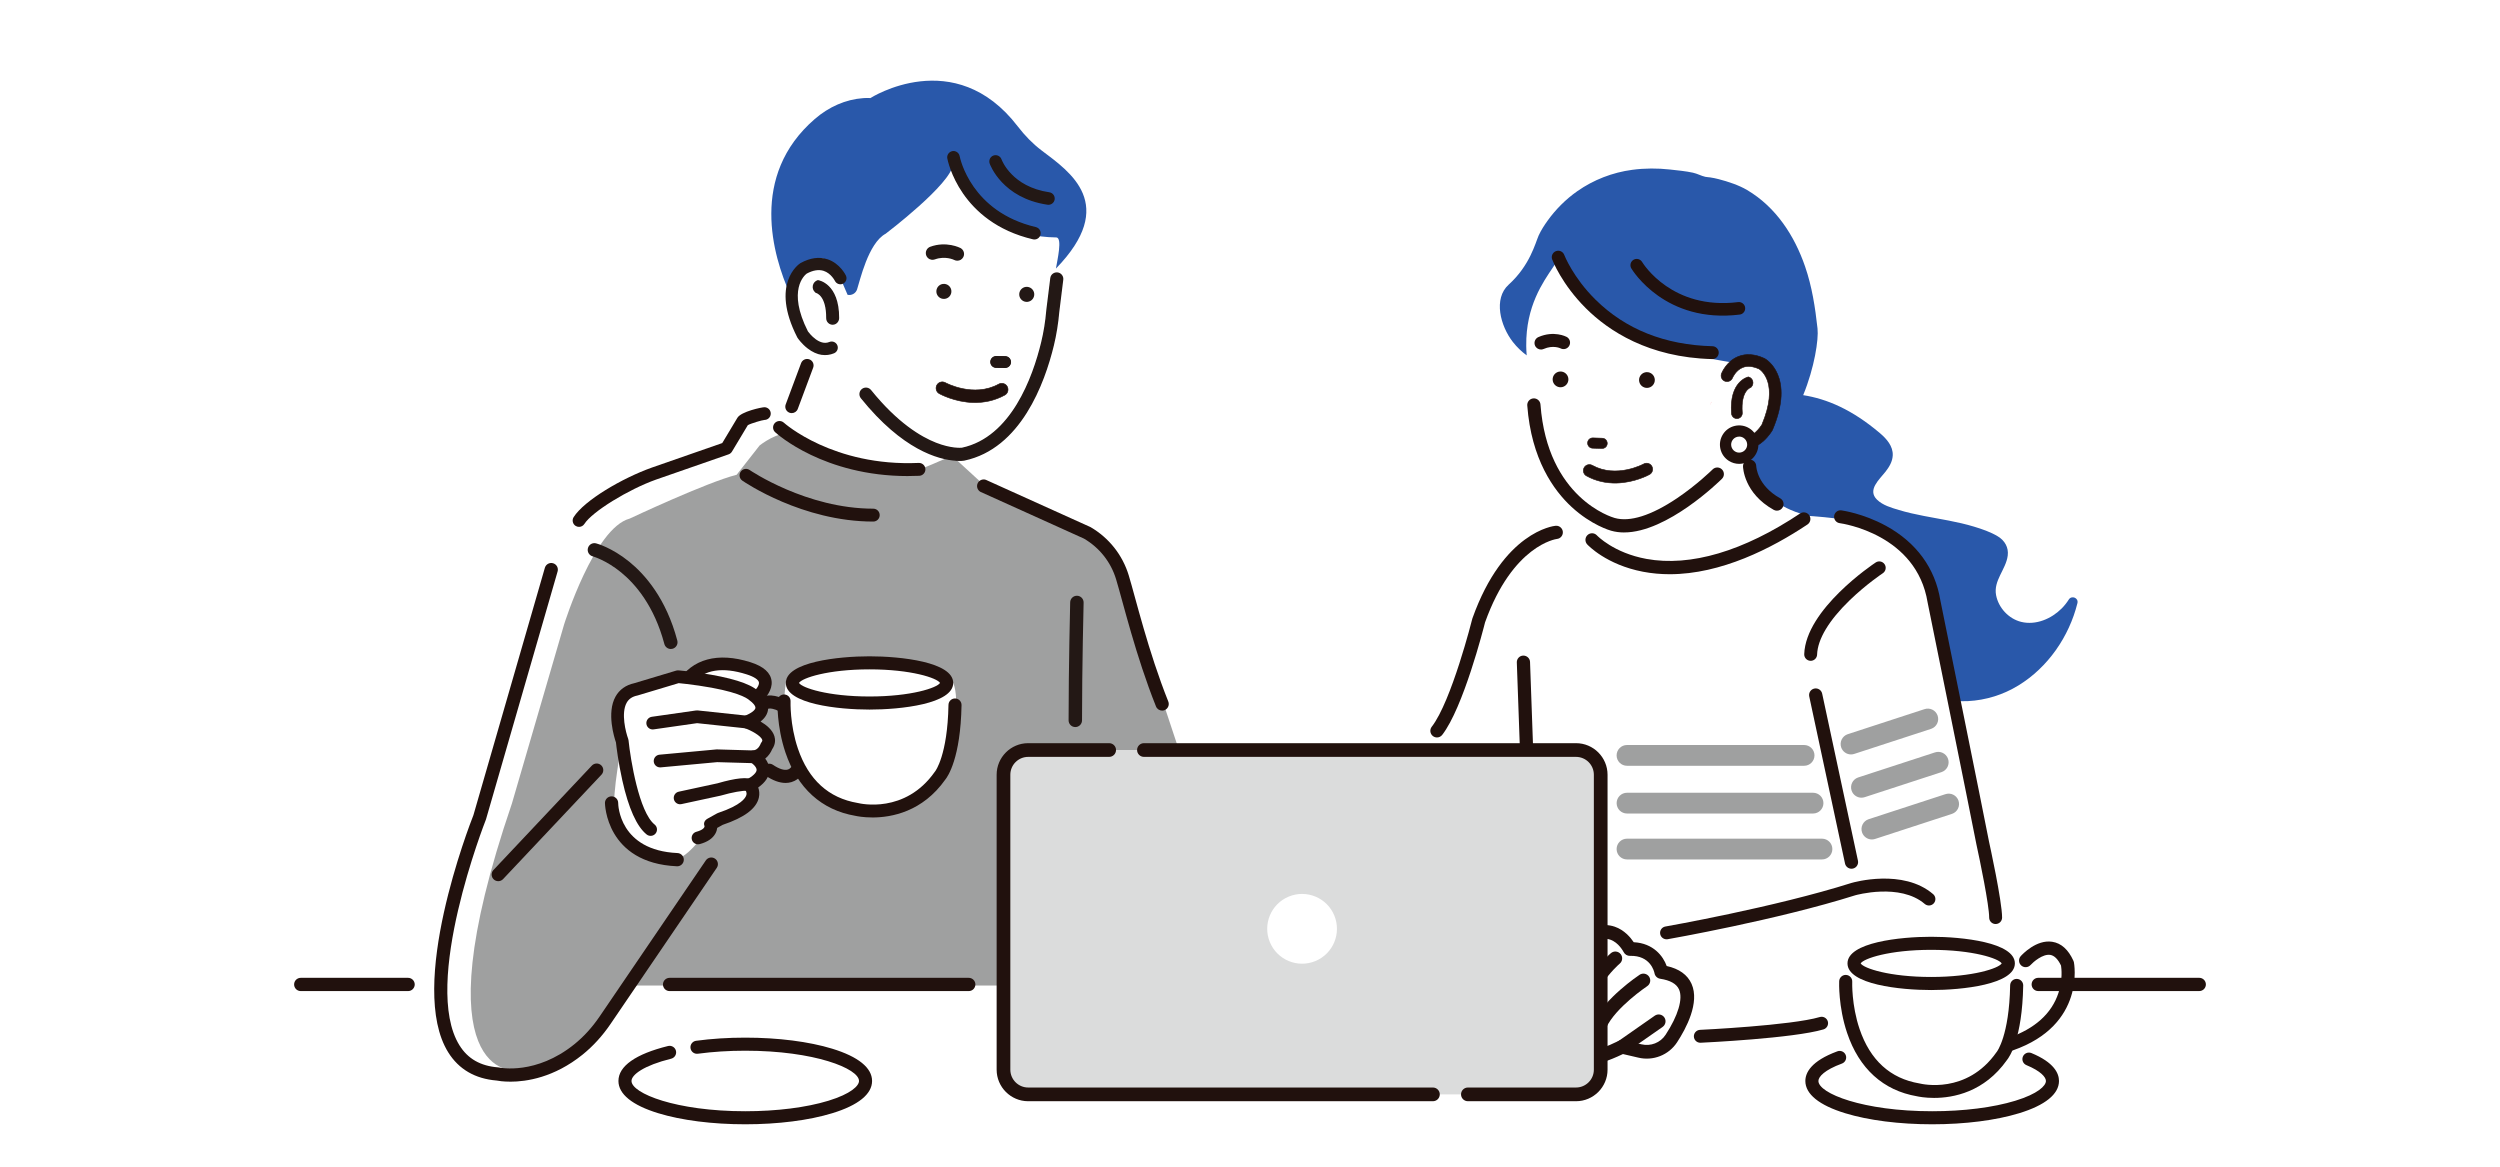 <?xml version="1.0" encoding="UTF-8"?> <svg xmlns="http://www.w3.org/2000/svg" width="527" height="246" viewBox="0 0 527 246" fill="none"><rect width="527" height="246" fill="white"></rect><g clip-path="url(#clip0_569_2)"><path d="M162.478 87.186C162.478 87.186 178.873 84.453 197.197 93.616L206.656 102.611L230.603 113.006C230.603 113.006 234.376 114.458 236.854 122.113L253.652 171.904L254.072 207.125H133.37C133.37 207.125 119.538 233.124 101.52 225.573C101.52 225.573 81.823 226.832 102.778 166.449L114.511 125.773C114.511 125.773 122.586 105.165 130.438 103.129C130.438 103.129 144.27 97.678 150.975 95.999L156.062 89.617C156.062 89.617 159.735 86.322 162.478 87.175V87.186Z" fill="white"></path><path d="M166.775 91.531C166.775 91.531 184.019 87.931 201.483 96.811L208.386 103.136L230.598 113.006C230.598 113.006 235.294 117.958 237.657 125.375L253.666 173.616L254.064 207.743H133.369C133.369 207.743 118.283 231.449 108.679 225.618C108.679 225.618 87.937 227.889 107.909 169.387L118.909 131.648C118.909 131.648 125.257 111.294 132.74 109.32C132.74 109.32 148.894 101.707 155.284 100.079L160.133 93.895C160.133 93.895 164.159 90.701 166.775 91.531Z" fill="#9FA0A0"></path><path d="M164.881 89.904L170.95 74.445C171.088 73.957 170.742 73.47 170.239 73.436L167.315 64.784C167.315 64.784 165.536 50.755 176.938 57.043C176.938 57.043 177.671 59.016 177.474 58.491C176.938 57.043 179.825 45.494 181.277 42.184C186.985 29.167 197.55 28.661 197.55 28.661C199.648 29.797 206.075 34.957 206.075 34.957C219.494 32.265 221.704 44.023 221.704 44.023C225.273 48.193 223.033 61.012 223.033 61.012L222.664 65.774C222.664 65.774 222.05 71.712 221.109 74.955C219.189 81.571 218.523 84.126 210.094 92.812C210.094 92.812 206.157 96.144 202.923 95.481C202.283 95.619 198.272 92.838 199.381 96.632C198.893 96.814 194.227 98.951 193.724 98.936C193.724 98.936 176.123 98.72 164.885 89.9L164.881 89.904Z" fill="white"></path><path d="M201.476 96.971C202.492 97.041 203.091 96.959 203.184 96.945C203.207 96.945 203.229 96.937 203.248 96.933C215.063 94.435 220.068 80.734 221.995 72.788C222.535 70.562 222.922 68.172 223.141 65.685L223.975 58.942C224.057 58.272 223.584 57.665 222.914 57.579C222.241 57.497 221.638 57.97 221.552 58.64L220.715 65.405C220.715 65.405 220.715 65.435 220.711 65.45C220.503 67.822 220.138 70.097 219.621 72.211C217.831 79.587 213.261 92.287 202.786 94.532C202.563 94.554 200.479 94.733 197.249 93.467C194.064 92.216 189.088 89.264 183.488 82.316C183.064 81.791 182.297 81.709 181.772 82.134C181.248 82.558 181.166 83.325 181.59 83.85C190.499 94.904 198.176 96.747 201.473 96.974L201.476 96.971Z" fill="#231815"></path><path d="M201.465 97.131C197.759 96.874 190.231 94.822 181.467 83.947C181.237 83.66 181.129 83.299 181.17 82.934C181.211 82.566 181.389 82.238 181.676 82.007C182.267 81.527 183.138 81.624 183.618 82.216C189.196 89.137 194.146 92.075 197.312 93.318C200.502 94.569 202.552 94.398 202.775 94.376C213.15 92.149 217.69 79.513 219.472 72.178C219.986 70.07 220.351 67.803 220.555 65.439V65.39L221.396 58.625C221.441 58.257 221.627 57.929 221.917 57.706C222.208 57.479 222.572 57.382 222.937 57.426C223.302 57.471 223.629 57.657 223.856 57.948C224.083 58.238 224.184 58.599 224.139 58.968L223.305 65.711C223.086 68.198 222.699 70.596 222.155 72.833C220.217 80.816 215.186 94.58 203.285 97.097L203.211 97.112C203.099 97.131 202.489 97.213 201.465 97.142V97.131ZM182.613 82.022C182.357 82.003 182.093 82.078 181.877 82.253C181.657 82.431 181.519 82.685 181.49 82.964C181.46 83.247 181.542 83.522 181.717 83.742C184.72 87.465 192.653 96.196 201.484 96.807C202.496 96.877 203.092 96.792 203.158 96.781L203.214 96.769C214.944 94.29 219.919 80.652 221.839 72.744C222.379 70.525 222.762 68.142 222.982 65.666L223.815 58.916C223.849 58.637 223.774 58.357 223.599 58.134C223.424 57.91 223.175 57.769 222.892 57.736C222.613 57.702 222.334 57.776 222.111 57.952C221.888 58.127 221.746 58.376 221.713 58.659L220.875 65.424C220.663 67.84 220.295 70.123 219.778 72.249C217.977 79.658 213.381 92.421 202.82 94.688C202.571 94.714 200.453 94.897 197.19 93.616C193.986 92.358 188.984 89.39 183.361 82.417C183.168 82.178 182.893 82.044 182.61 82.026L182.613 82.022Z" fill="#231815"></path><path d="M222.635 50.043C224.031 50.058 222.87 54.839 222.587 56.619C235.719 43.089 225.582 36.253 219.591 31.733C217.701 30.307 216.026 28.575 214.549 26.651C201.234 9.278 183.488 20.671 183.488 20.671C183.015 20.638 182.501 20.649 181.969 20.686C178.255 20.95 174.705 22.536 171.762 25.083C157.919 37.057 162.909 53.889 166.515 61.95C166.496 60.044 166.965 58.197 168.297 56.749C168.297 56.749 174.49 50.457 177.251 58.856L178.672 62.148C179.528 62.33 180.388 61.846 180.667 61.016C181.255 59.284 183 51.25 186.706 49.261C186.706 49.261 200.609 38.729 200.892 34.626C200.892 34.626 205.127 49.846 222.631 50.051L222.635 50.043Z" fill="#2958AA"></path><path d="M173.232 74.803C174.106 74.929 174.977 74.821 175.818 74.471C176.473 74.196 176.786 73.444 176.51 72.785C176.235 72.129 175.483 71.817 174.824 72.092C172.707 72.975 170.627 70.286 170.311 69.855C165.893 61.127 169.622 58 170.061 57.672C171.393 56.961 172.584 56.767 173.615 57.095C175.189 57.598 175.982 59.188 175.993 59.202C176.306 59.839 177.072 60.107 177.712 59.802C178.348 59.493 178.624 58.733 178.319 58.093C178.27 57.989 177.068 55.509 174.437 54.653C172.688 54.083 170.783 54.347 168.77 55.446C168.74 55.461 168.714 55.479 168.688 55.494C168.424 55.665 162.291 59.802 168.063 71.117C168.089 71.165 168.115 71.21 168.145 71.254C168.178 71.303 168.978 72.472 170.24 73.447C171.226 74.207 172.234 74.665 173.235 74.814L173.232 74.803Z" fill="#231815"></path><path d="M175.353 68.283C175.42 68.295 175.49 68.298 175.557 68.295C176.216 68.28 176.733 67.699 176.733 67.04C176.752 59.925 172.595 59.236 172.417 59.21C171.427 59.519 171.148 60.789 171.914 61.485L172.033 61.593C172.126 61.611 174.348 62.14 174.322 67.081C174.322 67.691 174.765 68.198 175.353 68.283Z" fill="#231815"></path><path d="M175.435 68.455C175.401 68.455 175.364 68.447 175.331 68.443C174.661 68.347 174.158 67.758 174.162 67.081C174.188 62.267 172.089 61.768 172 61.749C171.97 61.742 171.948 61.73 171.926 61.712L171.806 61.604C171.405 61.235 171.233 60.699 171.349 60.167C171.468 59.634 171.847 59.217 172.368 59.057C172.391 59.05 172.417 59.05 172.439 59.05C172.621 59.076 176.912 59.787 176.893 67.04C176.893 67.803 176.294 68.44 175.561 68.455C175.517 68.455 175.472 68.455 175.431 68.455H175.435ZM175.379 68.127C175.438 68.134 175.498 68.138 175.558 68.138C176.119 68.127 176.573 67.635 176.577 67.043C176.596 60.331 172.871 59.456 172.432 59.377C172.041 59.511 171.754 59.832 171.665 60.237C171.572 60.654 171.706 61.079 172.022 61.366L172.112 61.447C172.454 61.548 174.508 62.337 174.482 67.085C174.482 67.602 174.862 68.052 175.375 68.127H175.379Z" fill="#231815"></path><path d="M210.009 75.268L211.895 75.29C212.465 75.298 212.922 75.767 212.915 76.337C212.908 76.906 212.439 77.364 211.869 77.357L209.983 77.334C209.413 77.327 208.956 76.858 208.963 76.288C208.97 75.718 209.439 75.26 210.009 75.268Z" fill="#231815"></path><path d="M209.912 77.494C209.618 77.476 209.346 77.349 209.141 77.137C208.918 76.91 208.799 76.608 208.803 76.288C208.803 75.968 208.933 75.67 209.164 75.447C209.391 75.223 209.692 75.104 210.012 75.108L211.899 75.13C212.554 75.134 213.086 75.681 213.079 76.337C213.071 76.996 212.528 77.524 211.873 77.517L209.986 77.494C209.964 77.494 209.942 77.494 209.915 77.494H209.912ZM210.008 75.268V75.428C209.774 75.428 209.555 75.514 209.387 75.677C209.22 75.841 209.127 76.057 209.123 76.292C209.119 76.772 209.502 77.167 209.986 77.174L211.873 77.197C212.353 77.204 212.751 76.817 212.755 76.333C212.762 75.853 212.379 75.462 211.891 75.45L210.005 75.428V75.268H210.008Z" fill="#231815"></path><path d="M209.919 77.39C209.652 77.372 209.402 77.256 209.216 77.063C209.012 76.854 208.904 76.579 208.907 76.288C208.907 75.998 209.026 75.722 209.235 75.521C209.443 75.316 209.719 75.208 210.009 75.212L211.895 75.234C211.918 75.234 211.936 75.234 211.959 75.234C212.532 75.275 212.982 75.756 212.975 76.337C212.975 76.627 212.856 76.903 212.647 77.103C212.439 77.308 212.163 77.416 211.873 77.412L209.986 77.39C209.964 77.39 209.946 77.39 209.923 77.39H209.919ZM211.951 75.354C211.951 75.354 211.914 75.354 211.895 75.354L210.009 75.331C209.748 75.331 209.503 75.428 209.317 75.607C209.131 75.789 209.026 76.031 209.023 76.292C209.015 76.828 209.443 77.271 209.986 77.278L211.873 77.301C212.409 77.308 212.852 76.876 212.859 76.337C212.867 75.819 212.465 75.387 211.951 75.354Z" fill="#231815"></path><path d="M209.908 77.55C209.603 77.528 209.316 77.398 209.1 77.174C208.866 76.936 208.74 76.62 208.743 76.284C208.743 75.949 208.881 75.637 209.119 75.402C209.357 75.168 209.674 75.041 210.008 75.045L211.966 75.071C212.628 75.115 213.138 75.67 213.131 76.333C213.127 76.668 212.993 76.981 212.755 77.215C212.517 77.45 212.2 77.576 211.865 77.573L209.908 77.547V77.55ZM211.94 75.514H211.891L210.008 75.488C209.793 75.488 209.584 75.566 209.432 75.719C209.275 75.871 209.19 76.072 209.186 76.292C209.182 76.739 209.54 77.118 209.99 77.115L211.877 77.137C212.092 77.137 212.297 77.059 212.453 76.906C212.61 76.754 212.695 76.549 212.699 76.333C212.703 75.901 212.371 75.54 211.94 75.51V75.514Z" fill="#231815"></path><path d="M201.784 54.738C201.606 54.738 201.427 54.694 201.256 54.608C201.163 54.56 199.276 53.647 196.992 54.478C196.37 54.705 195.678 54.385 195.451 53.759C195.224 53.137 195.544 52.445 196.169 52.218C199.485 51.008 202.242 52.408 202.358 52.467C202.945 52.772 203.176 53.498 202.871 54.087C202.655 54.504 202.227 54.742 201.784 54.735V54.738Z" fill="#231815"></path><path d="M196.408 54.601C196.285 54.582 196.162 54.548 196.05 54.493C195.745 54.351 195.515 54.098 195.399 53.782C195.284 53.465 195.299 53.123 195.44 52.817C195.582 52.512 195.835 52.281 196.151 52.166C199.489 50.948 202.269 52.359 202.384 52.419C203.002 52.739 203.24 53.502 202.92 54.117C202.7 54.545 202.261 54.802 201.781 54.794C201.588 54.794 201.402 54.746 201.227 54.656C201.149 54.619 199.28 53.703 197.007 54.53C196.81 54.601 196.605 54.623 196.404 54.593L196.408 54.601ZM200.088 51.868C199.024 51.719 197.662 51.737 196.188 52.274C195.902 52.378 195.671 52.586 195.544 52.866C195.414 53.141 195.403 53.454 195.507 53.74C195.611 54.027 195.82 54.258 196.099 54.385C196.374 54.515 196.687 54.526 196.973 54.422C199.292 53.577 201.204 54.511 201.286 54.552C201.443 54.634 201.614 54.675 201.789 54.679C202.224 54.686 202.618 54.448 202.819 54.061C203.11 53.502 202.89 52.81 202.332 52.519C202.269 52.486 201.405 52.047 200.092 51.864L200.088 51.868Z" fill="#231815"></path><path d="M196.482 54.768C196.448 54.768 196.418 54.764 196.385 54.757C196.247 54.738 196.11 54.697 195.979 54.638C195.637 54.478 195.377 54.191 195.246 53.837C195.116 53.48 195.135 53.096 195.295 52.75C195.455 52.408 195.737 52.147 196.095 52.017C199.488 50.781 202.339 52.218 202.458 52.277C203.154 52.639 203.426 53.498 203.065 54.191C202.815 54.671 202.324 54.965 201.781 54.958C201.561 54.954 201.353 54.902 201.156 54.802C201.081 54.764 199.258 53.886 197.066 54.682C196.88 54.749 196.679 54.779 196.482 54.764V54.768ZM199.492 51.968C198.38 51.89 197.289 52.047 196.244 52.426C195.998 52.516 195.801 52.698 195.689 52.933C195.577 53.171 195.566 53.439 195.656 53.685C195.745 53.93 195.927 54.128 196.162 54.239C196.4 54.351 196.668 54.362 196.913 54.273C199.314 53.398 201.271 54.37 201.353 54.411C201.491 54.481 201.636 54.519 201.784 54.519C202.16 54.526 202.499 54.321 202.67 53.99C202.919 53.51 202.733 52.914 202.25 52.664C202.212 52.646 201.364 52.21 200.062 52.028C199.868 52.002 199.678 51.98 199.488 51.968H199.492Z" fill="#231815"></path><path d="M218.017 62.2C217.935 63.071 217.165 63.715 216.29 63.633C215.42 63.551 214.776 62.781 214.858 61.906C214.939 61.034 215.71 60.39 216.584 60.472C217.455 60.554 218.099 61.325 218.017 62.2Z" fill="#231815"></path><path d="M200.549 61.574C200.467 62.445 199.697 63.089 198.823 63.008C197.952 62.926 197.308 62.155 197.39 61.28C197.472 60.409 198.242 59.765 199.116 59.846C199.987 59.928 200.631 60.699 200.549 61.574Z" fill="#231815"></path><path d="M217.977 50.323C217.914 50.319 217.85 50.308 217.787 50.293C202.526 46.696 199.955 33.922 199.854 33.378C199.735 32.745 200.152 32.139 200.785 32.02C201.413 31.9 202.024 32.317 202.143 32.947C202.236 33.427 204.577 44.786 218.323 48.026C218.948 48.174 219.335 48.8 219.19 49.425C219.056 49.988 218.539 50.36 217.977 50.319V50.323Z" fill="#231815"></path><path d="M217.965 50.483C217.895 50.479 217.824 50.468 217.749 50.449C202.388 46.83 199.798 33.956 199.694 33.408C199.627 33.062 199.701 32.708 199.902 32.414C200.103 32.124 200.405 31.926 200.751 31.859C201.097 31.792 201.45 31.867 201.741 32.068C202.031 32.269 202.228 32.567 202.295 32.917C202.388 33.393 204.714 44.656 218.352 47.869C218.698 47.951 218.989 48.16 219.175 48.461C219.361 48.763 219.42 49.116 219.338 49.463C219.19 50.099 218.609 50.527 217.958 50.483H217.965ZM201.071 32.161C200.985 32.154 200.9 32.161 200.814 32.176C200.55 32.224 200.323 32.373 200.17 32.596C200.018 32.816 199.962 33.084 200.014 33.349C200.114 33.885 202.667 46.566 217.828 50.136C218.378 50.267 218.91 49.924 219.033 49.388C219.093 49.127 219.052 48.856 218.91 48.629C218.769 48.401 218.549 48.241 218.285 48.178C204.442 44.917 202.079 33.46 201.986 32.973C201.938 32.708 201.785 32.481 201.566 32.328C201.417 32.228 201.246 32.168 201.071 32.157V32.161Z" fill="#231815"></path><path d="M220.927 43.007C220.897 43.007 220.867 43.003 220.838 42.995C211.412 41.614 208.874 34.711 208.77 34.417C208.554 33.81 208.874 33.144 209.48 32.932C210.083 32.719 210.749 33.036 210.965 33.639C211.054 33.889 213.198 39.522 221.176 40.691C221.813 40.784 222.252 41.376 222.159 42.013C222.069 42.619 221.53 43.047 220.927 43.007Z" fill="#231815"></path><path d="M220.916 43.167C220.883 43.167 220.849 43.159 220.816 43.156C211.3 41.759 208.725 34.771 208.621 34.473C208.379 33.784 208.74 33.025 209.429 32.783C210.113 32.541 210.872 32.902 211.118 33.587C211.204 33.821 213.306 39.376 221.203 40.534C221.925 40.642 222.427 41.316 222.323 42.038C222.222 42.72 221.608 43.215 220.924 43.17L220.916 43.167ZM209.935 33.032C209.801 33.025 209.667 33.04 209.533 33.088C209.012 33.274 208.736 33.847 208.919 34.369C209.023 34.659 211.531 41.473 220.86 42.839C221.392 42.917 221.921 42.534 221.999 41.99C222.081 41.443 221.698 40.933 221.151 40.851C213.068 39.667 210.902 33.937 210.813 33.695C210.675 33.308 210.322 33.058 209.935 33.032Z" fill="#231815"></path><path d="M205.205 84.855C201.249 84.758 198.187 83.079 197.997 82.971C197.364 82.618 197.137 81.814 197.491 81.18C197.845 80.548 198.645 80.32 199.277 80.674C199.378 80.73 205.254 83.895 210.538 80.976C211.174 80.622 211.974 80.857 212.324 81.493C212.674 82.13 212.443 82.93 211.807 83.28C209.552 84.528 207.256 84.904 205.201 84.855H205.205Z" fill="#21110D"></path><path d="M205.205 84.919C201.216 84.822 198.098 83.102 197.967 83.027C197.647 82.849 197.413 82.554 197.312 82.197C197.212 81.843 197.257 81.471 197.435 81.147C197.807 80.484 198.645 80.246 199.311 80.615C199.37 80.648 205.242 83.828 210.508 80.916C210.832 80.737 211.204 80.697 211.557 80.797C211.911 80.897 212.205 81.132 212.383 81.456C212.752 82.123 212.51 82.964 211.844 83.329C209.838 84.438 207.605 84.971 205.205 84.911V84.919ZM198.674 80.574C198.224 80.562 197.785 80.793 197.551 81.214C197.387 81.504 197.346 81.843 197.439 82.167C197.528 82.487 197.74 82.755 198.031 82.919C198.161 82.994 201.253 84.699 205.209 84.792C207.583 84.848 209.797 84.323 211.781 83.225C212.383 82.889 212.603 82.126 212.272 81.523C212.112 81.229 211.844 81.017 211.524 80.924C211.2 80.831 210.865 80.868 210.571 81.032C205.242 83.977 199.311 80.763 199.251 80.73C199.069 80.629 198.872 80.577 198.674 80.574Z" fill="#21110D"></path><path d="M419.043 185.508L407.931 128.901C407.094 114.645 395.357 111.29 395.357 111.29C392.346 109.786 386.042 109.037 380.01 108.676C379.817 108.378 379.46 108.244 379.46 108.244C373.956 106.498 370.756 103.095 368.891 99.577C368.46 98.758 368.099 97.935 367.797 97.127C367.797 97.119 367.79 97.112 367.79 97.101C367.596 96.576 367.429 96.058 367.284 95.552C367.276 95.522 367.265 95.492 367.258 95.463C367.191 95.221 367.124 94.982 367.068 94.744C367.068 94.744 367.068 94.74 367.068 94.737C367.012 94.506 366.96 94.275 366.908 94.052C366.897 94.003 366.885 93.955 366.878 93.906C366.833 93.687 366.789 93.471 366.748 93.258C369.308 93.824 371.727 91.118 372.59 89.349C375.206 83.999 371.623 76.903 371.623 76.903C369.408 76.582 368.047 74.058 366.164 76.579C334.57 71.671 331.705 62.304 328.709 54.82C328.475 54.977 328.237 55.148 327.995 55.334C326.034 58.733 318.919 66.183 322.9 81.046C322.9 81.046 322.9 81.058 322.9 81.069C322.9 81.073 322.9 81.08 322.9 81.087C322.9 81.106 322.9 81.132 322.9 81.162C322.9 81.165 322.9 81.169 322.9 81.177C322.9 81.214 322.9 81.262 322.9 81.314C322.9 81.326 322.9 81.341 322.9 81.352C322.9 81.396 322.9 81.452 322.9 81.508C322.9 81.523 322.9 81.542 322.9 81.556C322.9 81.627 322.9 81.709 322.9 81.795C322.9 81.81 322.9 81.828 322.9 81.843C322.9 81.918 322.9 81.999 322.908 82.085C322.908 82.108 322.908 82.13 322.908 82.156C322.908 82.264 322.915 82.376 322.919 82.495C322.919 82.502 322.919 82.51 322.919 82.521C322.923 82.632 322.93 82.748 322.934 82.871C322.934 82.904 322.934 82.934 322.938 82.968C322.945 83.098 322.952 83.236 322.96 83.377C322.96 83.381 322.96 83.385 322.96 83.388C322.967 83.534 322.978 83.69 322.99 83.846C322.99 83.88 322.993 83.917 322.997 83.954C323.008 84.092 323.019 84.233 323.031 84.379C323.031 84.405 323.034 84.434 323.038 84.461C323.053 84.632 323.068 84.807 323.086 84.986C323.09 85.023 323.094 85.06 323.098 85.097C323.112 85.25 323.131 85.406 323.15 85.566C323.153 85.607 323.157 85.648 323.165 85.689C323.187 85.883 323.209 86.076 323.235 86.278C323.239 86.307 323.243 86.337 323.246 86.367C323.269 86.542 323.295 86.717 323.321 86.895C323.328 86.948 323.336 87 323.343 87.052C323.373 87.264 323.406 87.476 323.444 87.696C324.556 94.554 327.883 104.83 337.752 109.13C313.553 109.648 309.013 139.802 309.013 139.802C302.727 159.93 291.411 167.897 291.411 167.897L323.682 215.696L363.027 218.03L383.988 215.696L401.635 209.832C425.227 207.84 419.035 185.512 419.035 185.512L419.043 185.508Z" fill="white"></path><path d="M436.09 126.399C435.658 127.08 435.16 127.702 434.59 128.275C432.421 130.446 429.161 131.846 426.083 131.097C423.438 130.453 421.291 128.141 420.777 125.475C420.178 122.378 422.85 120.062 423.229 117.128C423.453 115.404 422.604 113.948 421.145 113.066C419.616 112.139 417.822 111.532 416.118 111.014C412.661 109.965 409.074 109.447 405.535 108.758C403.763 108.412 402 108.025 400.269 107.503C398.684 107.027 396.883 106.513 395.67 105.325C393.575 103.278 396.187 101.074 397.456 99.447C398.245 98.434 398.922 97.332 398.989 96.014C399.09 94.059 397.683 92.492 396.299 91.315C390.423 86.33 385.116 84.085 380.111 83.299C382.489 77.506 383.39 71.564 383.133 69.248C382.642 64.802 381.972 60.413 380.509 56.172C378.299 49.757 374.425 43.677 368.278 40.05C366.536 39.023 364.277 38.282 362.286 37.764C361.706 37.612 361.114 37.489 360.515 37.399C360.184 37.347 359.815 37.347 359.492 37.276C358.61 37.083 357.858 36.625 356.876 36.405C355.402 36.078 353.553 35.903 352.042 35.735C349.403 35.441 346.732 35.445 344.078 35.798C339.907 36.353 335.929 37.902 332.516 40.289C330.06 42.005 327.936 44.146 326.224 46.529C325.52 47.508 324.858 48.539 324.356 49.626C323.634 51.276 322.503 55.952 318.026 60.003C314.755 62.967 316.273 68.704 318.919 72.096C319.793 73.217 320.791 74.147 321.825 74.911C321.799 74.598 321.781 74.289 321.766 73.984C321.766 73.943 321.762 73.905 321.758 73.864C321.743 73.567 321.736 73.272 321.732 72.982C321.732 72.948 321.732 72.915 321.732 72.882C321.632 64.482 325.349 59.385 327.314 56.432C327.329 56.414 327.34 56.395 327.351 56.373C327.415 56.276 327.474 56.187 327.534 56.094C327.56 56.056 327.582 56.019 327.608 55.982C327.66 55.9 327.709 55.822 327.761 55.744C327.783 55.71 327.805 55.677 327.824 55.643C327.891 55.535 327.954 55.431 328.01 55.33C328.252 55.144 328.49 54.973 328.724 54.816C331.716 62.3 334.582 71.668 366.179 76.575C368.062 74.054 369.424 76.575 371.638 76.899C371.638 76.899 371.642 76.91 371.649 76.925C371.649 76.929 371.653 76.936 371.657 76.94C371.664 76.955 371.675 76.977 371.686 77.003C371.69 77.014 371.697 77.025 371.701 77.037C371.716 77.066 371.735 77.104 371.753 77.148C371.757 77.159 371.764 77.171 371.768 77.182C371.82 77.297 371.887 77.446 371.962 77.625C371.965 77.636 371.973 77.651 371.977 77.662C372.01 77.74 372.044 77.822 372.081 77.912C372.088 77.93 372.096 77.953 372.107 77.971C372.144 78.06 372.181 78.157 372.218 78.258C372.226 78.276 372.233 78.291 372.241 78.31C372.334 78.552 372.431 78.82 372.527 79.114C372.531 79.125 372.535 79.14 372.538 79.151C372.583 79.282 372.628 79.416 372.669 79.557C372.676 79.587 372.687 79.613 372.695 79.643C372.736 79.777 372.777 79.911 372.818 80.049C372.825 80.075 372.832 80.101 372.84 80.127C372.937 80.462 373.026 80.816 373.111 81.184C373.111 81.199 373.119 81.214 373.123 81.233C373.16 81.396 373.193 81.56 373.227 81.728C373.234 81.769 373.242 81.806 373.249 81.847C373.279 82 373.305 82.152 373.331 82.309C373.339 82.35 373.346 82.387 373.35 82.428C373.379 82.618 373.409 82.811 373.432 83.009C373.685 85.053 373.58 87.32 372.594 89.342C371.731 91.11 369.312 93.817 366.752 93.251C366.789 93.463 366.834 93.679 366.882 93.899C366.893 93.947 366.901 93.996 366.912 94.044C366.96 94.271 367.012 94.498 367.072 94.729C367.072 94.729 367.072 94.733 367.072 94.737C367.131 94.971 367.195 95.213 367.262 95.455C367.269 95.485 367.28 95.515 367.288 95.545C367.433 96.051 367.6 96.569 367.794 97.093C367.794 97.101 367.801 97.108 367.801 97.12C368.099 97.931 368.46 98.754 368.895 99.569C370.756 103.084 373.96 106.487 379.464 108.237C379.464 108.237 379.821 108.375 380.014 108.669C386.047 109.034 392.35 109.778 395.361 111.283C395.361 111.283 407.094 114.637 407.935 128.893L411.638 147.748C412.713 147.826 413.792 147.848 414.871 147.792C418.63 147.599 422.269 146.459 425.481 144.493C431.706 140.685 436.172 134.195 437.921 127.147C438.2 126.023 436.693 125.438 436.094 126.388L436.09 126.399Z" fill="#2958AA"></path><path d="M360.597 85.194C360.604 85.127 360.612 85.056 360.619 84.989C360.47 85.436 360.519 85.373 360.597 85.194Z" fill="#FC878B"></path><path d="M360.619 84.986C360.641 84.982 360.668 84.978 360.69 84.974C360.798 84.706 360.876 84.461 360.619 84.986Z" fill="#FC878B"></path><path d="M368.921 94.506C368.084 94.688 367.239 94.64 366.406 94.361C365.754 94.141 365.405 93.434 365.624 92.782C365.844 92.13 366.551 91.781 367.202 92C369.301 92.708 371.128 89.975 371.403 89.539C375.072 80.834 371.269 78.072 370.823 77.785C369.494 77.189 368.33 77.081 367.362 77.469C365.881 78.057 365.219 79.643 365.215 79.658C364.958 80.291 364.236 80.603 363.6 80.35C362.963 80.097 362.651 79.382 362.9 78.746C362.941 78.641 363.931 76.173 366.409 75.168C368.058 74.501 369.911 74.628 371.921 75.551C371.95 75.562 371.976 75.577 372.006 75.592C372.27 75.737 378.459 79.311 373.658 90.6C373.636 90.649 373.614 90.693 373.588 90.738C373.558 90.786 372.866 91.967 371.716 92.99C370.819 93.791 369.878 94.297 368.921 94.506Z" fill="#21110D"></path><path d="M366.383 94.416C365.702 94.186 365.334 93.445 365.565 92.76C365.676 92.428 365.911 92.16 366.223 92.008C366.536 91.851 366.89 91.829 367.221 91.941C369.297 92.641 371.147 89.829 371.344 89.513C374.994 80.853 371.228 78.116 370.797 77.837C369.483 77.249 368.333 77.141 367.381 77.521C365.926 78.098 365.274 79.661 365.267 79.676C364.995 80.343 364.236 80.667 363.57 80.402C362.908 80.138 362.577 79.382 362.837 78.716C362.878 78.612 363.883 76.117 366.38 75.104C368.043 74.43 369.915 74.561 371.939 75.488C371.969 75.503 371.999 75.517 372.029 75.532C372.296 75.681 378.533 79.274 373.707 90.619C373.685 90.667 373.662 90.716 373.632 90.764C373.603 90.812 372.91 91.996 371.746 93.031C370.841 93.836 369.893 94.35 368.925 94.562C368.806 94.588 368.683 94.61 368.564 94.625C367.835 94.725 367.098 94.655 366.38 94.413L366.383 94.416ZM368.906 94.446C369.855 94.238 370.786 93.735 371.671 92.946C372.821 91.922 373.502 90.757 373.532 90.708C373.558 90.667 373.58 90.623 373.599 90.578C378.381 79.334 372.237 75.793 371.973 75.648C371.947 75.633 371.921 75.622 371.895 75.607C369.9 74.695 368.062 74.564 366.432 75.227C363.983 76.218 362.997 78.667 362.956 78.768C362.722 79.371 363.019 80.056 363.622 80.294C364.225 80.533 364.914 80.239 365.159 79.635C365.167 79.621 365.836 78.008 367.34 77.409C368.322 77.018 369.506 77.126 370.856 77.733C371.307 78.023 375.147 80.812 371.455 89.573C371.31 89.8 370.786 90.593 370.027 91.248C369.048 92.093 368.091 92.365 367.183 92.06C366.882 91.959 366.562 91.981 366.279 92.119C365.996 92.261 365.784 92.503 365.684 92.801C365.475 93.419 365.81 94.093 366.428 94.301C367.247 94.577 368.084 94.629 368.91 94.446H368.906Z" fill="#21110D"></path><path d="M366.379 88.214C366.316 88.228 366.252 88.236 366.185 88.24C365.56 88.269 365.036 87.756 364.991 87.13C364.507 80.413 368.385 79.486 368.552 79.453C369.509 79.68 369.855 80.856 369.177 81.568L369.073 81.676C368.984 81.702 366.922 82.342 367.276 87.011C367.32 87.584 366.93 88.094 366.383 88.214H366.379Z" fill="#21110D"></path><path d="M366.189 88.299C365.545 88.329 364.98 87.808 364.931 87.134C364.444 80.365 368.374 79.427 368.541 79.39C368.552 79.39 368.56 79.39 368.567 79.39C369.036 79.501 369.401 79.844 369.535 80.309C369.672 80.775 369.553 81.259 369.218 81.609L369.114 81.717C369.114 81.717 369.096 81.731 369.088 81.731C369.003 81.758 366.986 82.387 367.332 87.004C367.376 87.599 366.971 88.143 366.39 88.269C366.36 88.277 366.331 88.281 366.301 88.284C366.264 88.288 366.226 88.292 366.189 88.296V88.299ZM369.133 81.527C369.438 81.21 369.542 80.767 369.419 80.347C369.297 79.93 368.973 79.621 368.552 79.516C368.255 79.587 364.582 80.592 365.054 87.126C365.099 87.733 365.605 88.206 366.186 88.176C366.249 88.176 366.308 88.165 366.368 88.154C366.889 88.039 367.254 87.551 367.213 87.019C366.87 82.465 368.824 81.698 369.04 81.627L369.133 81.531V81.527Z" fill="#21110D"></path><path d="M337.759 92.376L335.783 92.313C335.188 92.294 334.685 92.763 334.667 93.359C334.648 93.955 335.117 94.457 335.712 94.476L337.688 94.539C338.287 94.558 338.786 94.089 338.805 93.493C338.823 92.897 338.354 92.395 337.759 92.376Z" fill="#21110D"></path><path d="M337.688 94.599L335.712 94.536C335.407 94.524 335.124 94.398 334.916 94.174C334.708 93.951 334.596 93.661 334.607 93.355C334.626 92.726 335.162 92.231 335.787 92.249L337.763 92.313C338.068 92.324 338.351 92.451 338.559 92.674C338.768 92.897 338.875 93.188 338.868 93.493C338.849 94.1 338.355 94.584 337.755 94.599C337.733 94.599 337.711 94.599 337.688 94.599ZM334.73 93.359C334.723 93.631 334.819 93.891 335.005 94.089C335.191 94.286 335.444 94.401 335.716 94.413L337.692 94.476C337.711 94.476 337.733 94.476 337.752 94.476C338.288 94.465 338.727 94.033 338.745 93.489C338.753 93.218 338.656 92.957 338.47 92.76C338.284 92.562 338.031 92.447 337.759 92.436L335.783 92.372C335.765 92.372 335.742 92.372 335.724 92.372C335.188 92.384 334.745 92.816 334.73 93.359Z" fill="#21110D"></path><path d="M340.788 101.829C344.595 101.736 347.542 100.12 347.728 100.016C348.339 99.674 348.558 98.903 348.216 98.292C347.873 97.682 347.103 97.466 346.493 97.805C346.396 97.857 340.74 100.906 335.653 98.095C335.039 97.756 334.269 97.98 333.934 98.59C333.595 99.201 333.818 99.971 334.429 100.31C336.602 101.509 338.812 101.874 340.788 101.826V101.829Z" fill="#21110D"></path><path d="M334.399 100.366C333.759 100.012 333.524 99.204 333.878 98.56C334.049 98.251 334.332 98.024 334.67 97.927C335.013 97.831 335.37 97.868 335.679 98.043C340.751 100.846 346.403 97.782 346.459 97.752C347.099 97.395 347.907 97.626 348.264 98.263C348.439 98.572 348.48 98.929 348.383 99.271C348.286 99.614 348.063 99.897 347.754 100.068C347.628 100.139 344.625 101.796 340.784 101.889C338.477 101.945 336.326 101.431 334.395 100.366H334.399ZM346.522 97.86C346.467 97.89 340.751 100.984 335.623 98.151C335.34 97.994 335.016 97.957 334.707 98.046C334.399 98.136 334.142 98.341 333.986 98.624C333.666 99.204 333.878 99.942 334.458 100.262C336.371 101.319 338.499 101.826 340.788 101.77C344.599 101.677 347.576 100.035 347.702 99.964C347.981 99.808 348.186 99.551 348.271 99.238C348.361 98.929 348.32 98.601 348.164 98.322C347.937 97.92 347.512 97.697 347.081 97.708C346.891 97.711 346.701 97.76 346.526 97.86H346.522Z" fill="#21110D"></path><path d="M327.299 80.049C327.339 80.965 328.117 81.676 329.033 81.635C329.948 81.594 330.659 80.816 330.618 79.9C330.577 78.984 329.799 78.273 328.884 78.314C327.968 78.355 327.258 79.133 327.299 80.049Z" fill="#21110D"></path><path d="M345.514 80.183C345.555 81.099 346.333 81.81 347.248 81.769C348.164 81.728 348.875 80.95 348.834 80.034C348.793 79.118 348.015 78.407 347.1 78.448C346.184 78.489 345.473 79.267 345.514 80.183Z" fill="#21110D"></path><path d="M324.869 73.682C324.333 73.693 323.82 73.384 323.589 72.863C323.284 72.17 323.6 71.362 324.292 71.057C327.56 69.624 330.135 70.957 330.243 71.013C330.909 71.366 331.165 72.196 330.808 72.867C330.455 73.529 329.636 73.786 328.97 73.44C328.881 73.395 327.385 72.692 325.39 73.567C325.219 73.641 325.04 73.678 324.865 73.682H324.869Z" fill="#21110D"></path><path d="M122.057 111.067C121.811 111.067 121.562 111 121.339 110.858C120.714 110.46 120.531 109.633 120.926 109.008C123.17 105.478 131.148 100.802 137.392 98.572L152.248 93.4L155.444 88.072C156.24 86.747 160.591 85.842 161.134 85.842C161.874 85.842 162.474 86.441 162.474 87.182C162.474 87.923 161.886 88.511 161.156 88.523C160.598 88.567 158.287 89.252 157.64 89.625L154.298 95.198C154.138 95.466 153.885 95.671 153.591 95.775L138.285 101.1C132.477 103.173 124.841 107.846 123.188 110.445C122.932 110.847 122.5 111.067 122.057 111.067Z" fill="#21110D"></path><path d="M157.796 140.878C155.508 140.152 148.028 137.989 144.031 144.434L155.575 149.985C155.575 149.985 166.895 143.767 157.796 140.878Z" fill="white"></path><path d="M155.574 151.326C155.377 151.326 155.176 151.281 154.994 151.192L143.451 145.64C143.108 145.476 142.851 145.171 142.743 144.806C142.636 144.441 142.691 144.047 142.892 143.723C145.895 138.883 151.332 137.419 158.202 139.597C160.985 140.48 162.485 141.835 162.66 143.622C163.013 147.234 157.357 150.533 156.218 151.158C156.017 151.266 155.794 151.322 155.574 151.322V151.326ZM146.067 143.92L155.515 148.466C157.625 147.185 160.107 145.089 159.988 143.883C159.932 143.298 158.957 142.65 157.387 142.155C152.307 140.543 148.508 141.139 146.067 143.92Z" fill="#21110D"></path><path d="M161.569 157.312C163.79 154.423 157.352 152.204 157.352 152.204C163.567 149.762 158.908 146.653 158.908 146.653C157.018 144.896 151.503 143.797 147.48 143.205C144.894 142.825 142.925 142.654 142.925 142.654L134.046 145.32C127.609 146.653 131.159 156.203 131.159 156.203C131.159 156.203 128.922 167.868 129.599 170.645L129.607 170.66C131.319 175.273 135.085 178.829 139.788 180.27L142.59 181.13C145.921 180.24 149.806 173.75 149.806 173.75L151.804 172.641C161.796 169.309 158.019 165.533 158.019 165.533C163.79 162.424 158.908 159.535 158.908 159.535C160.906 159.312 161.572 157.312 161.572 157.312H161.569Z" fill="white"></path><path d="M147.138 177.98C146.546 177.98 146.003 177.585 145.843 176.982C145.653 176.267 146.078 175.53 146.792 175.34C148.042 175.005 148.552 174.506 148.515 174.141C148.24 173.512 148.545 172.913 149.151 172.574L151.15 171.464C151.224 171.423 151.298 171.39 151.377 171.364C156.296 169.722 157.185 168.169 157.338 167.581C157.498 166.97 157.096 166.512 157.051 166.46C156.772 166.155 156.638 165.727 156.705 165.317C156.776 164.908 157.018 164.543 157.383 164.346C158.693 163.638 159.485 162.875 159.496 162.305C159.507 161.65 158.57 160.89 158.224 160.686C157.729 160.392 157.472 159.814 157.595 159.248C157.718 158.683 158.186 158.262 158.76 158.199C159.857 158.076 160.285 156.921 160.304 156.873C160.352 156.743 160.423 156.605 160.509 156.493C160.743 156.188 160.702 156.05 160.68 155.972C160.419 155.101 158.328 153.958 156.918 153.47C156.389 153.288 156.028 152.792 156.017 152.23C156.006 151.668 156.344 151.158 156.865 150.953C158.551 150.29 159.199 149.635 159.243 149.241C159.299 148.753 158.566 148.038 158.16 147.759C158.105 147.721 158.045 147.677 157.997 147.628C157.409 147.081 155.187 145.685 147.287 144.523C145.3 144.233 143.666 144.065 143.063 144.006L134.434 146.597C134.397 146.608 134.359 146.619 134.318 146.627C133.269 146.843 132.543 147.342 132.097 148.146C130.876 150.35 131.914 154.367 132.417 155.734C132.454 155.838 132.48 155.95 132.495 156.061C132.912 160.109 134.713 171.185 137.991 173.81C138.568 174.272 138.665 175.117 138.2 175.698C137.738 176.275 136.893 176.371 136.313 175.906C134.229 174.238 132.499 170.396 131.181 164.491C130.329 160.686 129.927 157.286 129.842 156.501C129.492 155.484 127.847 150.283 129.745 146.854C130.56 145.38 131.929 144.4 133.712 144.017L142.539 141.366C142.702 141.318 142.87 141.299 143.041 141.314C143.123 141.321 145.08 141.493 147.674 141.872C153.937 142.792 157.997 144.043 159.746 145.596C160.241 145.949 162.135 147.442 161.911 149.523C161.807 150.488 161.279 151.348 160.326 152.096C161.562 152.819 162.845 153.861 163.247 155.201C163.445 155.864 163.515 156.866 162.764 157.953C162.522 158.549 162.049 159.316 161.312 159.915C161.8 160.555 162.198 161.382 162.179 162.361C162.153 163.698 161.364 164.919 159.831 165.995C160.051 166.609 160.151 167.358 159.961 168.173C159.422 170.463 156.932 172.328 152.352 173.873L151.187 174.521C151.15 174.871 151.042 175.269 150.818 175.686C150.249 176.744 149.129 177.5 147.492 177.939C147.376 177.969 147.261 177.984 147.146 177.984L147.138 177.98Z" fill="#21110D"></path><path d="M137.589 153.768C136.934 153.768 136.358 153.284 136.264 152.617C136.16 151.884 136.67 151.206 137.403 151.098L146.729 149.766C146.837 149.751 146.948 149.747 147.06 149.758L157.494 150.868C158.231 150.946 158.763 151.605 158.685 152.342C158.607 153.079 157.944 153.612 157.211 153.533L146.944 152.443L137.786 153.753C137.723 153.761 137.66 153.768 137.597 153.768H137.589Z" fill="#21110D"></path><path d="M139.144 161.765C138.46 161.765 137.876 161.244 137.812 160.548C137.745 159.811 138.285 159.155 139.025 159.088L151.012 157.979C151.064 157.975 151.119 157.971 151.172 157.975L158.942 158.199C159.682 158.221 160.266 158.835 160.244 159.576C160.222 160.317 159.615 160.902 158.867 160.879L151.179 160.66L139.271 161.762C139.23 161.765 139.189 161.769 139.144 161.769V161.765Z" fill="#21110D"></path><path d="M143.365 169.539C142.747 169.539 142.193 169.111 142.055 168.482C141.899 167.756 142.356 167.045 143.082 166.888L151.25 165.12C155.131 163.992 157.643 163.742 158.708 164.383C159.344 164.763 159.549 165.589 159.165 166.222C158.801 166.833 158.027 167.045 157.405 166.725C156.765 166.583 154.25 167.037 151.954 167.708C151.924 167.715 151.894 167.722 151.86 167.73L143.648 169.506C143.551 169.525 143.458 169.536 143.361 169.536L143.365 169.539Z" fill="#21110D"></path><path d="M343.557 200.055C343.557 200.055 340.87 194.496 335.493 197.188C335.493 197.188 334.061 189.209 328.148 196.469C328.148 196.469 319.905 219.419 327.969 221.299C327.969 221.299 331.374 219.687 335.676 214.575C335.676 214.575 326.179 228.381 341.946 220.67L345.675 221.541C348.216 222.159 350.877 221.117 352.31 218.928C354.442 215.67 359.681 206.325 350.185 204.891C350.185 204.891 349.288 199.872 343.553 200.051L343.557 200.055Z" fill="white"></path><path d="M334.846 224.457C333.644 224.457 332.758 224.092 332.137 223.373C331.795 222.975 331.337 222.163 331.434 220.737C329.752 222.044 328.669 222.569 328.587 222.606C328.293 222.744 327.958 222.781 327.642 222.707C326.135 222.357 324.925 221.411 324.147 219.974C320.653 213.544 326.153 197.761 326.793 195.982C326.849 195.829 326.931 195.684 327.031 195.557C329.342 192.716 331.411 191.581 333.354 192.083C335.013 192.511 335.94 194.038 336.431 195.274C337.789 194.891 339.114 194.913 340.379 195.345C342.415 196.037 343.736 197.638 344.387 198.618C348.548 198.833 350.598 201.57 351.339 203.636C353.962 204.217 355.722 205.479 356.578 207.393C358.349 211.358 355.424 216.817 353.523 219.721C351.763 222.409 348.473 223.704 345.34 222.945L342.117 222.193C338.947 223.708 336.573 224.453 334.846 224.453V224.457ZM334.329 221.493C334.329 221.493 335.479 222.226 341.314 219.374C341.611 219.229 341.954 219.192 342.274 219.266L346.002 220.138C347.963 220.614 350.01 219.81 351.104 218.138C353.75 214.099 354.81 210.524 353.94 208.573C353.415 207.397 352.079 206.641 349.973 206.321C349.363 206.228 348.875 205.755 348.767 205.148C348.693 204.768 347.893 201.369 343.602 201.496C343.044 201.514 342.508 201.198 342.259 200.688C342.229 200.632 341.228 198.677 339.427 198.074C338.426 197.739 337.35 197.873 336.137 198.476C335.732 198.681 335.252 198.681 334.846 198.476C334.44 198.271 334.154 197.888 334.072 197.441C333.893 196.48 333.29 195.051 332.628 194.879C332.111 194.749 331.009 195.293 329.42 197.192C327.768 201.879 324.278 214.18 326.678 218.592C326.976 219.144 327.344 219.512 327.817 219.732C328.847 219.114 331.46 217.338 334.567 213.648C335.062 213.06 335.933 212.963 336.547 213.428C337.157 213.894 337.298 214.761 336.863 215.394C335.032 218.06 333.979 220.912 334.325 221.493H334.329Z" fill="#21110D"></path><path d="M341.946 222.115C341.489 222.115 341.042 221.899 340.763 221.497C340.305 220.841 340.469 219.944 341.12 219.486L348.827 214.106C349.482 213.648 350.379 213.812 350.836 214.463C351.294 215.119 351.13 216.016 350.479 216.474L342.772 221.854C342.519 222.029 342.233 222.115 341.946 222.115Z" fill="#21110D"></path><path d="M337.287 217.453C337.086 217.453 336.878 217.412 336.684 217.319C335.962 216.984 335.646 216.128 335.977 215.402C338.273 210.427 345.325 205.684 345.626 205.483C346.289 205.04 347.186 205.219 347.628 205.881C348.071 206.544 347.893 207.441 347.23 207.885C347.163 207.929 340.554 212.378 338.601 216.612C338.359 217.14 337.834 217.449 337.291 217.449L337.287 217.453Z" fill="#21110D"></path><path d="M336.212 208.491C335.937 208.491 335.658 208.413 335.412 208.249C334.75 207.806 334.571 206.909 335.01 206.246C337.25 202.884 339.494 200.997 339.587 200.918C340.197 200.408 341.109 200.49 341.619 201.105C342.129 201.719 342.047 202.627 341.433 203.137C341.414 203.152 339.401 204.858 337.41 207.847C337.131 208.264 336.673 208.491 336.208 208.491H336.212Z" fill="#21110D"></path><path d="M332.222 158.102H216.74C213.865 158.102 211.534 160.434 211.534 163.31V225.484C211.534 228.361 213.865 230.693 216.74 230.693H332.222C335.097 230.693 337.428 228.361 337.428 225.484V163.31C337.428 160.434 335.097 158.102 332.222 158.102Z" fill="#DBDCDC"></path><path d="M302.061 232.138H216.741C213.075 232.138 210.091 229.152 210.091 225.484V163.314C210.091 159.647 213.075 156.661 216.741 156.661H233.814C234.61 156.661 235.258 157.309 235.258 158.105C235.258 158.902 234.61 159.55 233.814 159.55H216.741C214.664 159.55 212.979 161.24 212.979 163.314V225.484C212.979 227.562 214.668 229.248 216.741 229.248H302.061C302.858 229.248 303.505 229.896 303.505 230.693C303.505 231.49 302.858 232.138 302.061 232.138Z" fill="#21110D"></path><path d="M332.222 232.138H309.43C308.633 232.138 307.986 231.49 307.986 230.693C307.986 229.896 308.633 229.248 309.43 229.248H332.222C334.299 229.248 335.985 227.558 335.985 225.484V163.314C335.985 161.237 334.295 159.55 332.222 159.55H241.141C240.345 159.55 239.697 158.902 239.697 158.105C239.697 157.309 240.345 156.661 241.141 156.661H332.222C335.888 156.661 338.872 159.647 338.872 163.314V225.484C338.872 229.152 335.888 232.138 332.222 232.138Z" fill="#21110D"></path><path d="M277.291 202.588C281.041 201.034 282.822 196.732 281.269 192.98C279.715 189.228 275.416 187.447 271.666 189.001C267.916 190.555 266.135 194.856 267.688 198.608C269.242 202.36 273.541 204.142 277.291 202.588Z" fill="white"></path><path d="M342.367 112.243C341.425 112.243 340.506 112.128 339.617 111.874C339.468 111.834 335.486 110.724 331.314 106.882C327.508 103.374 322.797 96.818 321.948 85.477C321.892 84.71 322.465 84.04 323.236 83.98C324.002 83.924 324.676 84.501 324.732 85.269C326.205 105.031 339.791 109.026 340.368 109.186C343.569 110.102 348.097 108.669 353.489 105.046C357.735 102.194 360.988 98.985 361.021 98.951C361.568 98.408 362.454 98.411 362.993 98.959C363.537 99.506 363.533 100.388 362.986 100.932C362.476 101.438 351.48 112.239 342.367 112.239V112.243Z" fill="#21110D"></path><path d="M351.971 121.045C350.095 121.045 348.212 120.881 346.344 120.523C338.593 119.038 334.738 114.924 334.578 114.752C334.057 114.187 334.094 113.3 334.66 112.779C335.225 112.258 336.107 112.295 336.628 112.857C336.684 112.917 340.163 116.555 347.066 117.817C356.325 119.514 367.526 116.205 379.463 108.241C380.103 107.812 380.971 107.987 381.398 108.628C381.826 109.268 381.652 110.136 381.011 110.564C373.491 115.579 362.811 121.045 351.971 121.045Z" fill="#21110D"></path><path d="M374.577 107.652C374.347 107.652 374.116 107.597 373.9 107.477C367.615 103.981 367.429 98.542 367.425 98.311C367.41 97.54 368.02 96.903 368.791 96.885C368.802 96.885 368.809 96.885 368.821 96.885C369.576 96.885 370.197 97.492 370.216 98.251C370.223 98.408 370.428 102.351 375.258 105.035C375.932 105.411 376.174 106.26 375.802 106.934C375.545 107.392 375.072 107.652 374.581 107.652H374.577Z" fill="#21110D"></path><path d="M390.292 183.129C389.648 183.129 389.068 182.679 388.93 182.027L381.387 146.806C381.227 146.05 381.707 145.309 382.459 145.149C383.214 144.985 383.955 145.469 384.115 146.221L391.658 181.442C391.818 182.198 391.338 182.939 390.586 183.099C390.486 183.122 390.389 183.129 390.292 183.129Z" fill="#21110D"></path><path d="M321.769 158.601C321.021 158.601 320.404 158.009 320.374 157.253L319.745 139.642C319.719 138.871 320.318 138.224 321.088 138.198C321.855 138.183 322.506 138.771 322.532 139.542L323.161 157.152C323.187 157.923 322.588 158.571 321.818 158.597C321.803 158.597 321.784 158.597 321.766 158.597L321.769 158.601Z" fill="#21110D"></path><path d="M302.91 155.455C302.612 155.455 302.307 155.358 302.054 155.16C301.448 154.688 301.336 153.809 301.809 153.202C305.976 147.841 310.315 130.621 310.356 130.45C310.367 130.405 310.382 130.36 310.397 130.319C316.906 112.079 327.478 110.877 327.924 110.832C328.687 110.761 329.372 111.324 329.446 112.09C329.517 112.854 328.962 113.535 328.2 113.61C328.043 113.628 318.889 114.89 313.05 131.194C312.701 132.576 308.447 149.214 304.015 154.918C303.74 155.272 303.331 155.458 302.914 155.458L302.91 155.455Z" fill="#21110D"></path><path d="M244.977 149.795C244.423 149.795 243.898 149.464 243.682 148.917C239.414 138.238 236.753 127.006 235.272 122.113C234.175 118.491 231.767 115.445 228.492 113.535L206.656 103.669C205.99 103.281 205.767 102.425 206.154 101.759C206.541 101.092 207.397 100.869 208.063 101.256L229.899 111.122C233.784 113.39 236.642 117.005 237.944 121.305C239.41 126.142 242.045 137.296 246.276 147.882C246.563 148.596 246.213 149.412 245.498 149.695C245.327 149.762 245.152 149.795 244.981 149.795H244.977Z" fill="#21110D"></path><path d="M142.751 182.611C142.728 182.611 142.706 182.611 142.688 182.611C127.698 181.93 127.523 169.394 127.523 169.268C127.523 168.497 128.149 167.871 128.919 167.871C129.689 167.871 130.311 168.493 130.314 169.264C130.314 169.688 130.545 179.268 142.814 179.823C143.584 179.856 144.18 180.512 144.146 181.282C144.113 182.031 143.495 182.615 142.755 182.615L142.751 182.611Z" fill="#21110D"></path><path d="M107.57 228.016C106.052 228.016 105.025 227.845 104.69 227.778C100.146 227.405 96.715 225.406 94.49 221.839C85.782 207.877 98.974 173.922 99.796 171.837L114.867 119.663C115.094 118.926 115.876 118.513 116.613 118.74C117.35 118.967 117.763 119.749 117.536 120.486L102.45 172.712C102.439 172.749 102.427 172.782 102.412 172.816C102.275 173.162 88.808 207.453 96.86 220.361C98.628 223.198 101.292 224.717 104.995 225C105.062 225.004 105.125 225.015 105.192 225.03C105.501 225.097 113.003 226.612 121.037 220.156C123.032 218.555 124.837 216.574 126.407 214.266L148.787 181.372C149.222 180.735 150.089 180.567 150.725 181.003C151.362 181.435 151.529 182.306 151.094 182.943L128.714 215.837C126.988 218.373 124.993 220.558 122.786 222.334C116.78 227.16 110.96 228.02 107.574 228.02L107.57 228.016Z" fill="#21110D"></path><path d="M105.032 185.754C104.69 185.754 104.344 185.627 104.076 185.374C103.514 184.845 103.488 183.963 104.016 183.401L124.762 161.386C125.291 160.823 126.173 160.797 126.735 161.326C127.297 161.855 127.323 162.737 126.794 163.299L106.048 185.315C105.773 185.605 105.404 185.754 105.032 185.754Z" fill="#21110D"></path><path d="M463.604 208.916H429.659C428.889 208.916 428.264 208.29 428.264 207.52C428.264 206.749 428.889 206.124 429.659 206.124H463.604C464.375 206.124 465 206.749 465 207.52C465 208.29 464.375 208.916 463.604 208.916Z" fill="#21110D"></path><path d="M204.215 206.127H141.147C140.377 206.127 139.752 206.753 139.752 207.523C139.752 208.294 140.377 208.92 141.147 208.92H204.215C204.985 208.92 205.611 208.294 205.611 207.523C205.611 206.753 204.985 206.127 204.215 206.127Z" fill="#21110D"></path><path d="M86.028 208.92H63.395C62.625 208.92 62 208.294 62 207.523C62 206.753 62.625 206.127 63.395 206.127H86.028C86.798 206.127 87.424 206.753 87.424 207.523C87.424 208.294 86.798 208.92 86.028 208.92Z" fill="#21110D"></path><path d="M165.585 165.042C164.312 165.042 162.909 164.528 161.398 163.504C160.769 163.076 160.605 162.22 161.033 161.59C161.461 160.961 162.317 160.797 162.946 161.226C164.215 162.089 165.32 162.443 166.057 162.223C166.66 162.045 166.932 161.497 166.932 161.494C167.226 160.794 168.033 160.466 168.733 160.756C169.432 161.051 169.763 161.858 169.469 162.562C169.395 162.741 168.684 164.316 166.839 164.867C166.437 164.986 166.016 165.046 165.585 165.046V165.042Z" fill="#21110D"></path><path d="M164.64 149.985C164.42 149.985 164.193 149.933 163.988 149.818C163.497 149.553 162.232 149.118 161.67 149.516C161.052 149.959 160.193 149.814 159.75 149.196C159.307 148.578 159.452 147.718 160.07 147.275C162.176 145.767 164.989 147.226 165.302 147.398C165.968 147.762 166.214 148.6 165.853 149.267C165.603 149.725 165.131 149.985 164.643 149.985H164.64Z" fill="#21110D"></path><path d="M157.101 220.108C153.48 220.108 150.038 220.339 146.923 220.759L141.159 221.835C135.417 223.258 131.748 225.432 131.748 227.867C131.748 232.152 143.102 235.626 157.105 235.626C171.108 235.626 182.461 232.152 182.461 227.867C182.461 223.582 171.108 220.108 157.105 220.108H157.101Z" fill="white"></path><path d="M157.101 237C150.194 237 143.686 236.173 138.77 234.669C133.273 232.986 130.367 230.637 130.367 227.867C130.367 224.74 133.984 222.193 140.824 220.499C141.561 220.32 142.309 220.767 142.491 221.504C142.673 222.241 142.223 222.99 141.486 223.172C135.707 224.602 133.121 226.56 133.121 227.867C133.121 230.47 142.461 234.249 157.101 234.249C163.739 234.249 169.965 233.463 174.628 232.037C179.391 230.581 181.08 228.88 181.08 227.867C181.08 225.264 171.74 221.489 157.101 221.489C153.621 221.489 150.257 221.705 147.105 222.126C146.354 222.23 145.658 221.698 145.557 220.946C145.457 220.19 145.985 219.497 146.737 219.397C150.012 218.957 153.498 218.734 157.101 218.734C164.007 218.734 170.516 219.561 175.432 221.065C180.928 222.748 183.834 225.097 183.834 227.867C183.834 230.637 180.928 232.99 175.432 234.669C170.516 236.173 164.004 237 157.101 237Z" fill="#21110D"></path><path d="M427.698 223.258C423.08 221.348 415.664 220.108 407.302 220.108C399.457 220.108 392.447 221.199 387.795 222.908C384.141 224.252 381.945 225.979 381.945 227.863C381.945 232.149 393.299 235.622 407.302 235.622C421.305 235.622 432.658 232.149 432.658 227.863C432.658 226.136 430.816 224.542 427.698 223.254V223.258Z" fill="white"></path><path d="M407.302 237C400.395 237 393.887 236.173 388.971 234.669C383.475 232.986 380.568 230.637 380.568 227.867C380.568 226.151 381.741 223.671 387.322 221.616C388.033 221.351 388.826 221.72 389.09 222.435C389.354 223.15 388.986 223.939 388.271 224.203C384.621 225.544 383.322 226.977 383.322 227.867C383.322 230.47 392.662 234.249 407.302 234.249C413.94 234.249 420.166 233.463 424.829 232.037C429.592 230.581 431.282 228.88 431.282 227.867C431.282 227.074 430.202 225.782 427.173 224.531C426.47 224.241 426.135 223.436 426.425 222.733C426.716 222.029 427.523 221.698 428.223 221.984C433.027 223.969 434.035 226.281 434.035 227.867C434.035 230.637 431.129 232.99 425.633 234.669C420.717 236.173 414.205 237 407.302 237Z" fill="#21110D"></path><path d="M391.878 203.085C390.304 203.085 389.046 204.407 389.135 205.982C389.504 212.438 391.722 227.61 404.37 229.747C404.37 229.747 415.058 232.473 421.972 222.617C421.972 222.617 424.465 215.819 425.019 205.725C425.097 204.292 423.948 203.085 422.511 203.085H391.878Z" fill="white"></path><path d="M407.701 231.441C405.777 231.441 404.426 231.17 404.102 231.095C396.991 229.881 391.896 225.261 389.366 217.732C387.498 212.181 387.688 207.047 387.699 206.831C387.732 206.071 388.384 205.479 389.132 205.513C389.891 205.546 390.482 206.187 390.449 206.946C390.445 207.047 390.285 211.88 392.001 216.925C394.233 223.492 398.472 227.349 404.601 228.385C404.638 228.392 404.675 228.399 404.712 228.407C405.111 228.504 414.585 230.745 420.848 221.821C420.878 221.78 420.907 221.742 420.937 221.705C420.948 221.69 423.546 218.377 423.739 207.702C423.754 206.95 424.368 206.351 425.116 206.351C425.123 206.351 425.131 206.351 425.142 206.351C425.901 206.366 426.508 206.991 426.493 207.754C426.288 218.943 423.594 222.803 423.066 223.455C418.28 230.239 411.738 231.441 407.701 231.441Z" fill="#21110D"></path><path d="M407.094 207.322C416.077 207.322 423.359 205.425 423.359 203.085C423.359 200.745 416.077 198.848 407.094 198.848C398.11 198.848 390.828 200.745 390.828 203.085C390.828 205.425 398.11 207.322 407.094 207.322Z" fill="white"></path><path d="M407.094 208.7C400.54 208.7 389.451 207.516 389.451 203.085C389.451 198.655 400.54 197.471 407.094 197.471C413.647 197.471 424.736 198.655 424.736 203.085C424.736 207.516 413.647 208.7 407.094 208.7ZM392.227 203.085C392.852 204.12 398.297 205.945 407.094 205.945C415.891 205.945 421.335 204.12 421.96 203.085C421.335 202.05 415.891 200.226 407.094 200.226C398.297 200.226 392.852 202.05 392.227 203.085Z" fill="#21110D"></path><path d="M423.858 221.497C423.281 221.497 422.742 221.135 422.541 220.558C422.288 219.829 422.671 219.036 423.4 218.782C428.964 216.846 432.503 213.652 433.928 209.288C434.843 206.481 434.557 204.124 434.464 203.543C433.816 202.184 433.053 201.429 432.194 201.291C430.612 201.045 428.614 202.791 428.041 203.424C427.524 203.994 426.642 204.038 426.072 203.521C425.503 203.003 425.455 202.125 425.972 201.551C426.299 201.187 429.265 198.007 432.618 198.528C434.501 198.819 436.004 200.166 437.08 202.538C437.121 202.631 437.154 202.728 437.176 202.828C437.203 202.959 439.766 216.042 424.323 221.418C424.171 221.47 424.018 221.497 423.866 221.497H423.858Z" fill="#21110D"></path><path d="M420.676 194.786C419.924 194.786 419.317 194.18 419.317 193.427C419.317 190.799 417.375 181.398 416.627 177.995C415.332 171.271 406.42 127.437 406.341 126.994C404.019 112.66 388.461 110.37 387.799 110.281C387.054 110.18 386.537 109.495 386.637 108.751C386.738 108.006 387.419 107.485 388.163 107.585C388.349 107.611 392.763 108.226 397.541 110.832C403.956 114.332 407.927 119.764 409.024 126.536C409.099 126.957 418.008 170.772 419.291 177.444C419.396 177.92 422.041 189.961 422.041 193.424C422.041 194.176 421.435 194.783 420.683 194.783L420.676 194.786Z" fill="#21110D"></path><path d="M360.95 75.696C360.95 75.696 360.928 75.696 360.916 75.696C347.479 75.361 339.039 69.694 334.324 65.003C329.196 59.899 327.28 54.902 327.202 54.69C326.938 53.986 327.291 53.204 327.994 52.94C328.694 52.676 329.479 53.029 329.743 53.733C329.781 53.834 331.608 58.502 336.33 63.164C342.671 69.426 350.966 72.729 360.987 72.982C361.739 73.001 362.33 73.626 362.312 74.374C362.293 75.112 361.69 75.7 360.954 75.7L360.95 75.696Z" fill="#21110D"></path><path d="M369.416 93.095C369.762 94.644 368.79 96.177 367.246 96.527C365.698 96.874 364.165 95.902 363.815 94.357C363.469 92.808 364.44 91.274 365.985 90.924C367.533 90.578 369.066 91.549 369.416 93.095Z" fill="white"></path><path d="M366.606 97.782C365.847 97.782 365.103 97.566 364.448 97.153C363.533 96.576 362.9 95.675 362.662 94.618C362.424 93.56 362.613 92.477 363.19 91.561C363.767 90.645 364.668 90.012 365.724 89.774C366.781 89.535 367.868 89.725 368.78 90.302C369.695 90.883 370.328 91.78 370.566 92.838C370.804 93.895 370.614 94.979 370.037 95.894C369.461 96.81 368.56 97.443 367.503 97.682C367.205 97.749 366.904 97.782 366.606 97.782ZM366.618 92.034C366.495 92.034 366.368 92.048 366.245 92.075C365.806 92.175 365.43 92.439 365.189 92.819C364.947 93.199 364.869 93.653 364.969 94.093C365.069 94.532 365.334 94.908 365.713 95.15C366.097 95.392 366.551 95.47 366.986 95.37C367.425 95.269 367.801 95.005 368.043 94.625C368.285 94.245 368.363 93.791 368.262 93.352C368.162 92.912 367.898 92.536 367.518 92.294C367.243 92.119 366.934 92.03 366.618 92.03V92.034Z" fill="#21110D"></path><path d="M382.191 171.49H342.973C341.764 171.49 340.785 170.511 340.785 169.301C340.785 168.091 341.764 167.112 342.973 167.112H382.191C383.401 167.112 384.38 168.091 384.38 169.301C384.38 170.511 383.401 171.49 382.191 171.49Z" fill="#9FA0A0"></path><path d="M380.305 161.427H342.969C341.76 161.427 340.781 160.447 340.781 159.237C340.781 158.027 341.76 157.048 342.969 157.048H380.305C381.514 157.048 382.493 158.027 382.493 159.237C382.493 160.447 381.514 161.427 380.305 161.427Z" fill="#9FA0A0"></path><path d="M384.074 181.171H342.969C341.76 181.171 340.781 180.192 340.781 178.981C340.781 177.771 341.76 176.792 342.969 176.792H384.074C385.284 176.792 386.262 177.771 386.262 178.981C386.262 180.192 385.284 181.171 384.074 181.171Z" fill="#9FA0A0"></path><path d="M394.594 176.96C393.69 176.96 392.841 176.394 392.525 175.489C392.127 174.346 392.73 173.099 393.872 172.7L410.06 167.421C411.202 167.022 412.449 167.626 412.847 168.769C413.245 169.912 412.642 171.159 411.5 171.557L395.312 176.837C395.074 176.919 394.828 176.96 394.59 176.96H394.594Z" fill="#9FA0A0"></path><path d="M392.395 168.154C391.491 168.154 390.642 167.588 390.326 166.684C389.928 165.541 390.53 164.293 391.673 163.895L407.86 158.616C409.003 158.217 410.249 158.82 410.648 159.963C411.046 161.106 410.443 162.354 409.3 162.752L393.113 168.032C392.875 168.113 392.629 168.154 392.391 168.154H392.395Z" fill="#9FA0A0"></path><path d="M390.196 159.036C389.291 159.036 388.443 158.47 388.127 157.566C387.728 156.423 388.331 155.175 389.474 154.777L405.661 149.497C406.804 149.099 408.05 149.702 408.448 150.845C408.847 151.988 408.244 153.235 407.101 153.634L390.914 158.913C390.676 158.995 390.43 159.036 390.192 159.036H390.196Z" fill="#9FA0A0"></path><path d="M191.384 100.355C173.685 100.355 163.832 91.505 163.404 91.11C162.849 90.604 162.816 89.744 163.322 89.189C163.828 88.638 164.688 88.601 165.238 89.103C165.339 89.197 175.639 98.385 193.657 97.585C194.409 97.551 195.042 98.132 195.075 98.88C195.109 99.629 194.528 100.266 193.78 100.299C192.965 100.336 192.165 100.351 191.384 100.351V100.355Z" fill="#21110D"></path><path d="M184.079 109.946C169.161 109.946 156.996 101.673 156.486 101.319C155.868 100.895 155.712 100.046 156.14 99.428C156.564 98.81 157.413 98.653 158.03 99.082C158.149 99.163 170.031 107.228 184.083 107.228C184.834 107.228 185.441 107.835 185.441 108.587C185.441 109.339 184.834 109.946 184.083 109.946H184.079Z" fill="#21110D"></path><path d="M166.898 87.085C166.742 87.085 166.578 87.059 166.422 87C165.718 86.739 165.361 85.954 165.625 85.25L168.87 76.552C169.131 75.849 169.916 75.491 170.619 75.756C171.322 76.016 171.68 76.802 171.415 77.506L168.171 86.203C167.966 86.75 167.449 87.085 166.898 87.085Z" fill="#21110D"></path><path d="M194.559 141.083C194.559 141.083 183.451 137.728 168.573 141.712C168.573 141.712 165.972 141.53 165.652 143.961C165.652 143.961 161.451 168.34 182.613 170.857C182.613 170.857 198.957 171.695 200.635 155.972C200.635 155.972 202.5 147.677 200.94 143.965C200.94 143.965 198.961 141.928 194.559 141.087V141.083Z" fill="white"></path><path d="M183.901 172.321C181.977 172.321 180.626 172.049 180.302 171.974C173.195 170.761 168.097 166.14 165.566 158.612C163.698 153.06 163.888 147.926 163.899 147.71C163.933 146.951 164.58 146.366 165.332 146.392C166.091 146.426 166.683 147.066 166.649 147.826C166.649 147.874 166.478 152.733 168.201 157.808C170.434 164.375 174.672 168.232 180.801 169.268C180.838 169.275 180.875 169.282 180.913 169.29C181.307 169.387 190.785 171.628 197.048 162.704C197.078 162.663 197.107 162.625 197.137 162.588C197.148 162.573 199.746 159.26 199.939 148.585C199.954 147.833 200.568 147.234 201.316 147.234C201.324 147.234 201.335 147.234 201.342 147.234C202.101 147.249 202.708 147.874 202.693 148.637C202.488 159.825 199.794 163.686 199.266 164.338C194.48 171.122 187.938 172.324 183.901 172.324V172.321Z" fill="#21110D"></path><path d="M183.294 149.579C176.741 149.579 165.651 148.395 165.651 143.965C165.651 139.534 176.741 138.35 183.294 138.35C189.847 138.35 200.936 139.534 200.936 143.965C200.936 148.395 189.847 149.579 183.294 149.579ZM168.427 143.961C169.053 144.996 174.497 146.82 183.294 146.82C192.091 146.82 197.535 144.996 198.16 143.961C197.535 142.926 192.091 141.102 183.294 141.102C174.497 141.102 169.053 142.926 168.427 143.961Z" fill="#21110D"></path><path d="M358.423 219.81C357.701 219.81 357.102 219.244 357.069 218.514C357.035 217.766 357.612 217.129 358.364 217.092C358.554 217.085 377.565 216.18 383.612 214.393C384.334 214.181 385.086 214.59 385.302 215.309C385.514 216.027 385.105 216.783 384.386 216.999C378.023 218.883 359.287 219.773 358.494 219.81C358.472 219.81 358.449 219.81 358.431 219.81H358.423Z" fill="#21110D"></path><path d="M351.301 198.003C350.654 198.003 350.08 197.538 349.965 196.879C349.835 196.138 350.33 195.434 351.07 195.308C351.297 195.267 374.016 191.279 390.289 186.126C390.757 185.988 401.155 183.04 407.507 188.487C408.076 188.974 408.143 189.835 407.656 190.404C407.168 190.974 406.309 191.041 405.739 190.553C400.507 186.067 391.171 188.703 391.077 188.729C374.656 193.926 351.766 197.947 351.535 197.988C351.457 198.003 351.379 198.007 351.301 198.007V198.003Z" fill="#21110D"></path><path d="M381.689 139.3C381.689 139.3 381.659 139.3 381.641 139.3C380.893 139.273 380.305 138.644 380.331 137.896C380.651 128.439 394.795 118.967 395.398 118.569C396.023 118.155 396.864 118.327 397.281 118.952C397.694 119.578 397.523 120.419 396.898 120.836C396.864 120.859 393.392 123.174 389.943 126.507C385.541 130.762 383.155 134.735 383.044 137.989C383.018 138.722 382.415 139.303 381.685 139.303L381.689 139.3Z" fill="#21110D"></path><path d="M366.889 66.116C366.829 66.135 366.766 66.146 366.703 66.154C351.14 68.071 344.308 56.976 344.022 56.503C343.691 55.952 343.869 55.237 344.424 54.906C344.974 54.575 345.689 54.753 346.02 55.304C346.273 55.725 352.402 65.569 366.42 63.842C367.056 63.763 367.641 64.218 367.719 64.854C367.789 65.428 367.428 65.956 366.893 66.113L366.889 66.116Z" fill="#21110D"></path><path d="M366.934 66.269C366.867 66.288 366.796 66.302 366.722 66.314C351.059 68.242 344.171 57.062 343.884 56.585C343.702 56.28 343.65 55.926 343.735 55.583C343.821 55.241 344.037 54.95 344.338 54.768C344.64 54.586 344.997 54.533 345.339 54.619C345.682 54.705 345.972 54.921 346.154 55.222C346.407 55.639 352.488 65.398 366.398 63.685C366.748 63.64 367.097 63.737 367.377 63.957C367.656 64.177 367.834 64.489 367.875 64.839C367.953 65.487 367.559 66.09 366.934 66.273V66.269ZM344.744 54.939C344.662 54.962 344.584 54.999 344.509 55.044C344.279 55.181 344.115 55.401 344.052 55.662C343.988 55.922 344.026 56.19 344.163 56.421C344.446 56.89 351.226 67.9 366.684 65.993C367.246 65.927 367.626 65.42 367.559 64.873C367.525 64.605 367.391 64.37 367.179 64.203C366.967 64.039 366.707 63.964 366.439 63.998C352.324 65.737 346.139 55.807 345.883 55.382C345.745 55.151 345.525 54.991 345.265 54.924C345.09 54.88 344.911 54.883 344.744 54.932V54.939Z" fill="#21110D"></path><path d="M226.673 153.265C225.891 153.265 225.259 152.632 225.259 151.85C225.259 140.547 225.59 127.099 225.594 126.965C225.612 126.183 226.26 125.565 227.045 125.583C227.826 125.602 228.444 126.253 228.426 127.035C228.426 127.169 228.091 140.584 228.091 151.85C228.091 152.632 227.458 153.265 226.677 153.265H226.673Z" fill="#231815"></path><path d="M141.412 136.809C140.787 136.809 140.214 136.388 140.046 135.755C137.91 127.702 133.921 123.115 130.951 120.68C127.732 118.044 124.971 117.288 124.942 117.281C124.186 117.079 123.736 116.309 123.933 115.553C124.13 114.797 124.897 114.343 125.652 114.54C125.783 114.574 128.931 115.408 132.607 118.379C135.949 121.078 140.426 126.157 142.777 135.029C142.978 135.785 142.528 136.559 141.773 136.76C141.65 136.794 141.527 136.809 141.408 136.809H141.412Z" fill="#231815"></path></g><defs><clipPath id="clip0_569_2"><rect width="403" height="220" fill="white" transform="translate(62 17)"></rect></clipPath></defs></svg> 